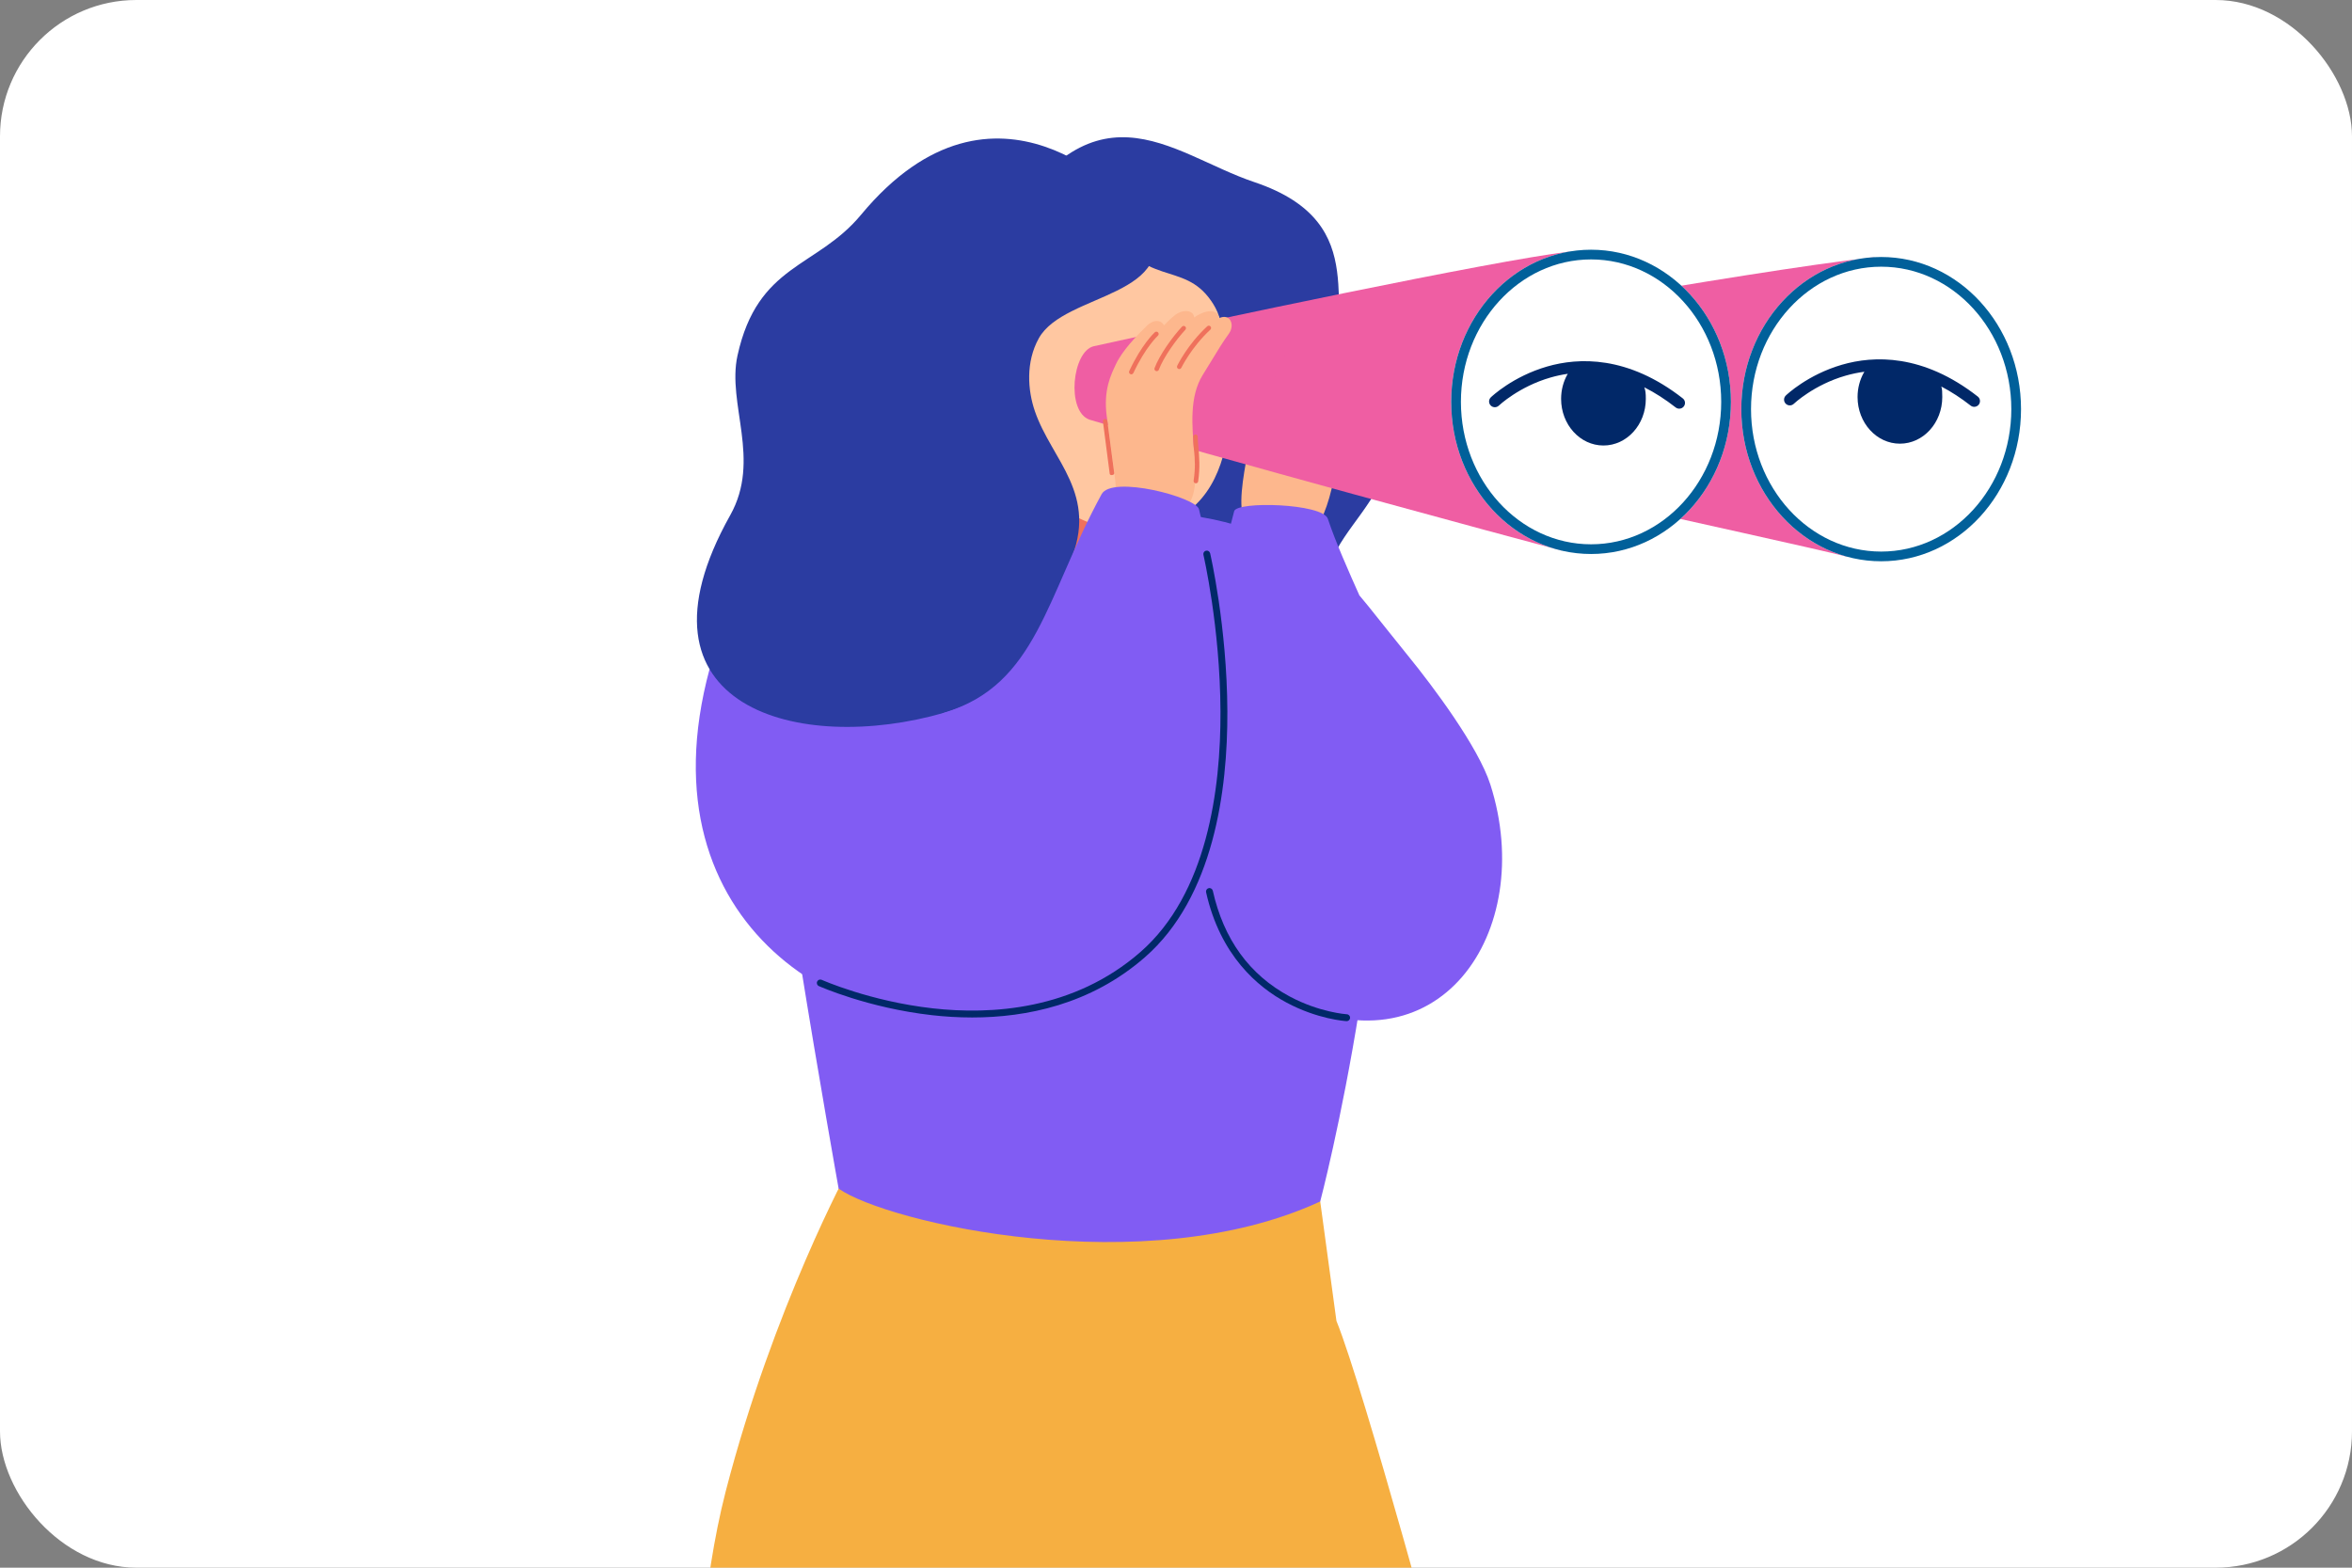 <svg width="690" height="460" viewBox="0 0 690 460" fill="none" xmlns="http://www.w3.org/2000/svg">
<rect x="0" y="0" width="690" height="460" fill="#808080" stroke="none"/>
<rect width="690" height="460" rx="40" fill="white"/>
<g clip-path="url(#clip0_106_1062)">
<path d="M424.896 498.998H204.455C204.455 498.998 205.801 465.033 212.9 437.593C226.886 383.53 249.197 342.597 249.197 342.597C255.233 330.479 385.092 345.749 387.309 352.541L392.066 387.579C400.253 407.798 424.896 498.998 424.896 498.998Z" fill="#F6AF41"/>
<path d="M289.089 169.996C300.914 191.053 404.142 228.502 389.866 177.641C382.772 152.367 427.002 144.699 396.638 106.01C386.679 93.32 404.408 65.657 367.99 53.439C343.094 45.087 319.984 20.485 291.305 72.382C280.955 91.114 289.089 169.996 289.089 169.996Z" fill="#2B3CA1"/>
<path d="M225.901 207.807C222.42 216.961 246.028 348.769 246.028 348.769C260.117 358.769 335.873 376.352 387.309 352.541C387.309 352.541 412.186 258.142 404.633 182.679C404.633 182.679 383.089 151.966 341.183 150.645C279.565 148.702 232.853 194.428 225.901 207.807Z" fill="#815CF3"/>
<path d="M367.264 114.84C369.404 128.805 359.064 149.86 367.609 156.586L386.011 155.945C389.965 147.585 390.113 146.393 393.419 130.741C395.059 122.978 393.84 118.346 392.905 115.247C391.656 111.106 388.105 106.167 385.538 102.841C383.488 100.184 381.211 100.754 380.524 101.968C379.658 100.73 378.692 99.522 377.716 98.514C375.806 96.54 372.629 96.151 372.047 98.44C371.433 97.828 370.707 97.269 369.832 96.777C366.755 95.044 364.976 96.234 364.95 97.724C361.855 95.566 359.832 98.82 361.31 101.695C363.206 105.38 365.582 103.865 367.264 114.84Z" fill="#FDB78D"/>
<path d="M362.06 150.013C358.513 165.553 324.409 265.649 375.589 292.466C421.913 316.738 451.024 273.365 437.228 230.222C433.686 219.144 420.342 201.338 413.179 192.543C394.848 170.035 390.127 160.636 369.036 155.585C368.821 158.935 384.708 197.909 371.756 201.734C372.712 202.577 412.262 217.373 406.35 192.655C405.096 187.415 393.892 165.326 389.54 152.219C388.034 147.684 362.75 146.989 362.06 150.013Z" fill="#815CF3"/>
<path d="M295.384 115.671L291.307 159.189C292.934 172.788 336.432 176.307 338.168 162.011C338.973 155.381 338.928 136.24 338.928 136.24L295.384 115.671Z" fill="#EF715C"/>
<path d="M360.234 127.155C358.368 139.188 353.14 151.783 336.858 155.034C316.105 159.178 292.578 139.382 293.657 114.086C294.611 92.016 316.515 52.941 324.091 65.44C335.851 84.838 347.012 76.318 355.29 88.24C357.017 90.737 358.681 93.908 359.071 101.448C359.197 103.868 359.259 105.99 359.545 107.972C359.663 108.813 359.746 109.641 359.921 110.441C359.969 110.663 360.018 110.886 360.053 111.116C360.895 115.38 361.16 121.18 360.234 127.155Z" fill="#FFC7A1"/>
<path d="M334.847 125.687C333.936 125.687 332.892 125.536 331.719 125.236C331.308 125.13 331.062 124.713 331.167 124.302C331.273 123.891 331.699 123.652 332.101 123.75C333.844 124.198 336.134 124.498 337.15 123.402C338.548 121.891 337.273 118.182 336.855 116.963C335.796 113.883 335.314 111.789 334.794 109.002C334.716 108.586 334.991 108.186 335.408 108.108C335.823 108.029 336.225 108.306 336.303 108.721C336.809 111.436 337.278 113.475 338.306 116.467C338.85 118.051 340.296 122.259 338.277 124.442C337.51 125.272 336.362 125.687 334.847 125.687Z" fill="#EF715C"/>
<path d="M460.336 73.821C437.003 76.7 356.357 93.745 320.853 101.595C314.544 103.108 312.757 120.636 319.573 123.121C355.663 133.971 443.675 157.739 458.121 161.561L460.336 73.821Z" fill="#EF5EA3"/>
<path d="M549.753 75.468C510.379 79.899 417.331 97.25 379.425 102.786C373.117 104.298 371.325 121.826 378.142 124.312C412.954 135.497 518.187 157.45 541.746 163.326L549.753 75.468Z" fill="#EF5EA3"/>
<path d="M466.766 162.557C489.426 162.557 507.795 142.57 507.795 117.916C507.795 93.261 489.426 73.274 466.766 73.274C444.106 73.274 425.736 93.261 425.736 117.916C425.736 142.57 444.106 162.557 466.766 162.557Z" fill="white"/>
<path d="M466.766 76.122C487.818 76.122 504.945 94.871 504.945 117.916C504.945 140.961 487.818 159.71 466.766 159.71C445.714 159.71 428.587 140.961 428.587 117.916C428.587 94.871 445.714 76.122 466.766 76.122ZM466.766 73.274C444.106 73.274 425.736 93.261 425.736 117.916C425.736 142.57 444.106 162.557 466.766 162.557C489.426 162.557 507.795 142.57 507.795 117.916C507.795 93.261 489.426 73.274 466.766 73.274Z" fill="#01609A"/>
<path d="M551.873 164.692C574.533 164.692 592.903 144.705 592.903 120.05C592.903 95.396 574.533 75.409 551.873 75.409C529.213 75.409 510.844 95.396 510.844 120.05C510.844 144.705 529.213 164.692 551.873 164.692Z" fill="white"/>
<path d="M551.873 78.256C572.926 78.256 590.053 97.005 590.053 120.05C590.053 143.096 572.926 161.844 551.873 161.844C530.821 161.844 513.694 143.096 513.694 120.05C513.694 97.005 530.821 78.256 551.873 78.256ZM551.873 75.409C529.213 75.409 510.844 95.396 510.844 120.05C510.844 144.705 529.213 164.692 551.873 164.692C574.534 164.692 592.903 144.705 592.903 120.05C592.903 95.396 574.534 75.409 551.873 75.409Z" fill="#01609A"/>
<path d="M493.676 116.897C477.567 104.285 463.115 104.858 453.827 107.559C443.779 110.481 437.619 116.34 437.362 116.588C436.691 117.235 436.672 118.302 437.318 118.973C437.965 119.644 439.034 119.665 439.708 119.02C439.766 118.965 445.62 113.426 454.909 110.762C456.591 110.28 458.273 109.922 459.953 109.681C459.91 109.742 459.86 109.8 459.824 109.865C458.653 111.951 457.977 114.411 457.977 117.044C457.977 124.598 463.541 130.723 470.403 130.723C477.265 130.723 482.828 124.598 482.828 117.044C482.828 115.466 482.741 114.538 482.381 113.646C485.47 115.2 488.542 117.168 491.59 119.555C491.899 119.797 492.267 119.914 492.632 119.914C493.133 119.914 493.63 119.692 493.964 119.267C494.54 118.534 494.411 117.472 493.676 116.897Z" fill="#012868"/>
<path d="M580.215 116.359C564.106 103.748 549.655 104.321 540.366 107.022C530.318 109.944 524.158 115.803 523.902 116.051C523.23 116.698 523.211 117.765 523.857 118.436C524.504 119.107 525.573 119.128 526.247 118.483C526.305 118.428 532.159 112.889 541.448 110.225C543.291 109.697 545.133 109.316 546.973 109.077C546.91 109.158 546.845 109.239 546.795 109.328C545.624 111.414 544.949 113.874 544.949 116.506C544.949 124.061 550.512 130.185 557.374 130.185C564.237 130.185 569.8 124.061 569.8 116.506C569.8 115.038 569.775 114.174 569.519 113.418C572.406 114.921 575.278 116.786 578.13 119.018C578.439 119.26 578.807 119.377 579.171 119.377C579.673 119.377 580.17 119.155 580.503 118.73C581.079 117.996 580.95 116.935 580.215 116.359Z" fill="#012868"/>
<path d="M344.939 243.257C340.702 262.374 325.628 292.77 293.62 298.71C250.133 306.781 187.597 272.521 208.158 196.339C208.158 196.339 294.067 236.125 304.626 183.148C305.9 176.75 356.304 191.987 344.939 243.257Z" fill="#815CF3"/>
<path d="M330.696 58.888C330.696 58.888 292.262 15.207 252.592 63.028C239.561 78.737 222.296 77.315 216.356 104.33C213.232 118.537 223.387 134.829 214.217 151.188C182.49 207.786 234.644 221.435 277.073 209.114C300.168 202.407 305.393 184.444 313.851 164.969C322.484 145.092 308.549 135.061 303.613 120.694C301.481 114.486 300.874 106.243 304.754 99.26C312.343 85.601 347.448 87.494 337.002 63.916C327.76 43.054 330.696 58.888 330.696 58.888Z" fill="#2B3CA1"/>
<path d="M360.525 97.889C362.39 95.247 360.841 91.731 357.475 93.438C357.657 91.96 356.061 90.534 352.772 91.822C351.837 92.189 351.04 92.641 350.347 93.162C350.09 90.815 346.89 90.76 344.723 92.449C343.616 93.312 342.492 94.376 341.462 95.481C340.95 94.183 338.774 93.306 336.374 95.653C333.37 98.59 329.166 102.994 327.352 106.921C325.995 109.86 323.631 114.342 324.685 122.206C326.133 133.022 326.628 135.765 327.219 141.412C327.401 143.142 327.264 145.284 327.4 148.258L346.598 149.839C356.025 144.162 345.015 122.738 352.799 110.091C358.619 100.633 358.136 101.274 360.525 97.889Z" fill="#FDB78D"/>
<path d="M339.46 108.897C339.346 108.917 339.224 108.908 339.106 108.864C338.759 108.733 338.582 108.345 338.713 107.998C340.149 104.175 343.931 98.884 346.759 95.846C347.012 95.574 347.437 95.559 347.71 95.812C347.982 96.065 347.998 96.49 347.744 96.762C345.004 99.706 341.349 104.81 339.974 108.471C339.887 108.701 339.687 108.857 339.46 108.897Z" fill="#EF715C"/>
<path d="M346.073 108.286C345.939 108.31 345.796 108.293 345.664 108.229C345.329 108.068 345.189 107.666 345.35 107.332C345.474 107.076 348.443 101.018 354.165 95.74C354.44 95.486 354.865 95.504 355.117 95.778C355.369 96.05 355.352 96.476 355.079 96.728C349.552 101.827 346.592 107.857 346.563 107.918C346.464 108.119 346.279 108.25 346.073 108.286Z" fill="#EF715C"/>
<path d="M332.007 109.823C331.876 109.847 331.736 109.831 331.606 109.77C331.269 109.613 331.123 109.213 331.28 108.877C334.951 101.018 338.637 97.634 338.792 97.494C339.068 97.246 339.492 97.266 339.742 97.541C339.992 97.816 339.971 98.241 339.696 98.49C339.66 98.523 336.043 101.859 332.5 109.445C332.404 109.652 332.216 109.786 332.007 109.823Z" fill="#EF715C"/>
<path d="M326.301 139.385C326.291 139.386 326.28 139.388 326.269 139.39C325.904 139.455 325.593 139.347 325.545 138.979L323.56 123.65C323.513 123.282 323.782 122.991 324.149 122.939C324.518 122.892 324.822 123.226 324.87 123.595L326.879 138.795C326.925 139.152 326.653 139.323 326.301 139.385Z" fill="#EF715C"/>
<path d="M350.955 141.807C350.887 141.819 350.814 141.821 350.741 141.81C350.373 141.757 350.118 141.416 350.171 141.048C350.753 137.035 350.525 134.842 350.29 132.275C350.181 131.084 350.024 129.055 350.036 128.145C350.041 127.773 350.347 127.476 350.719 127.482C351.09 127.487 351.387 127.792 351.382 128.163C351.371 129.003 351.462 129.999 351.568 131.152C351.808 133.789 352.109 137.071 351.504 141.241C351.461 141.536 351.234 141.758 350.955 141.807Z" fill="#EF715C"/>
<path d="M351.743 149.428C353.558 157.347 366.371 202.621 343.053 259.08C333.24 282.838 260.559 214.625 277.073 209.114C304.32 200.838 306.789 175.057 323.171 145.017C326.26 139.352 350.942 145.932 351.743 149.428Z" fill="#815CF3"/>
<path d="M285.212 298.553C281.015 298.553 277.04 298.289 273.395 297.877C254.618 295.761 240.373 289.408 240.231 289.344C239.723 289.115 239.497 288.518 239.726 288.01C239.956 287.502 240.554 287.277 241.062 287.505C241.201 287.568 255.205 293.806 273.679 295.879C290.646 297.782 314.98 296.459 334.566 279.346C354.15 262.233 358.146 231.521 358.05 208.77C357.947 183.986 353.094 163.009 353.046 162.8C352.918 162.257 353.255 161.715 353.798 161.587C354.338 161.46 354.885 161.797 355.011 162.339C355.061 162.55 359.96 183.717 360.07 208.723C360.172 231.907 356.061 263.243 335.895 280.864C319.965 294.785 301.033 298.553 285.212 298.553Z" fill="#012868"/>
<path d="M395.068 299.629C395.048 299.629 395.028 299.628 395.009 299.627C394.668 299.607 386.582 299.088 377.411 294.175C368.94 289.638 357.972 280.341 353.827 261.809C353.706 261.265 354.048 260.726 354.593 260.605C355.14 260.483 355.677 260.826 355.798 261.369C358.985 275.617 366.553 286.043 378.291 292.358C387.079 297.086 395.046 297.608 395.126 297.614C395.683 297.646 396.108 298.124 396.075 298.68C396.043 299.215 395.598 299.629 395.068 299.629Z" fill="#012868"/>
</g>
<defs>
<clipPath id="clip0_106_1062">
<rect width="389" height="420" fill="white" transform="translate(204 40)"/>
</clipPath>
</defs>
</svg>
